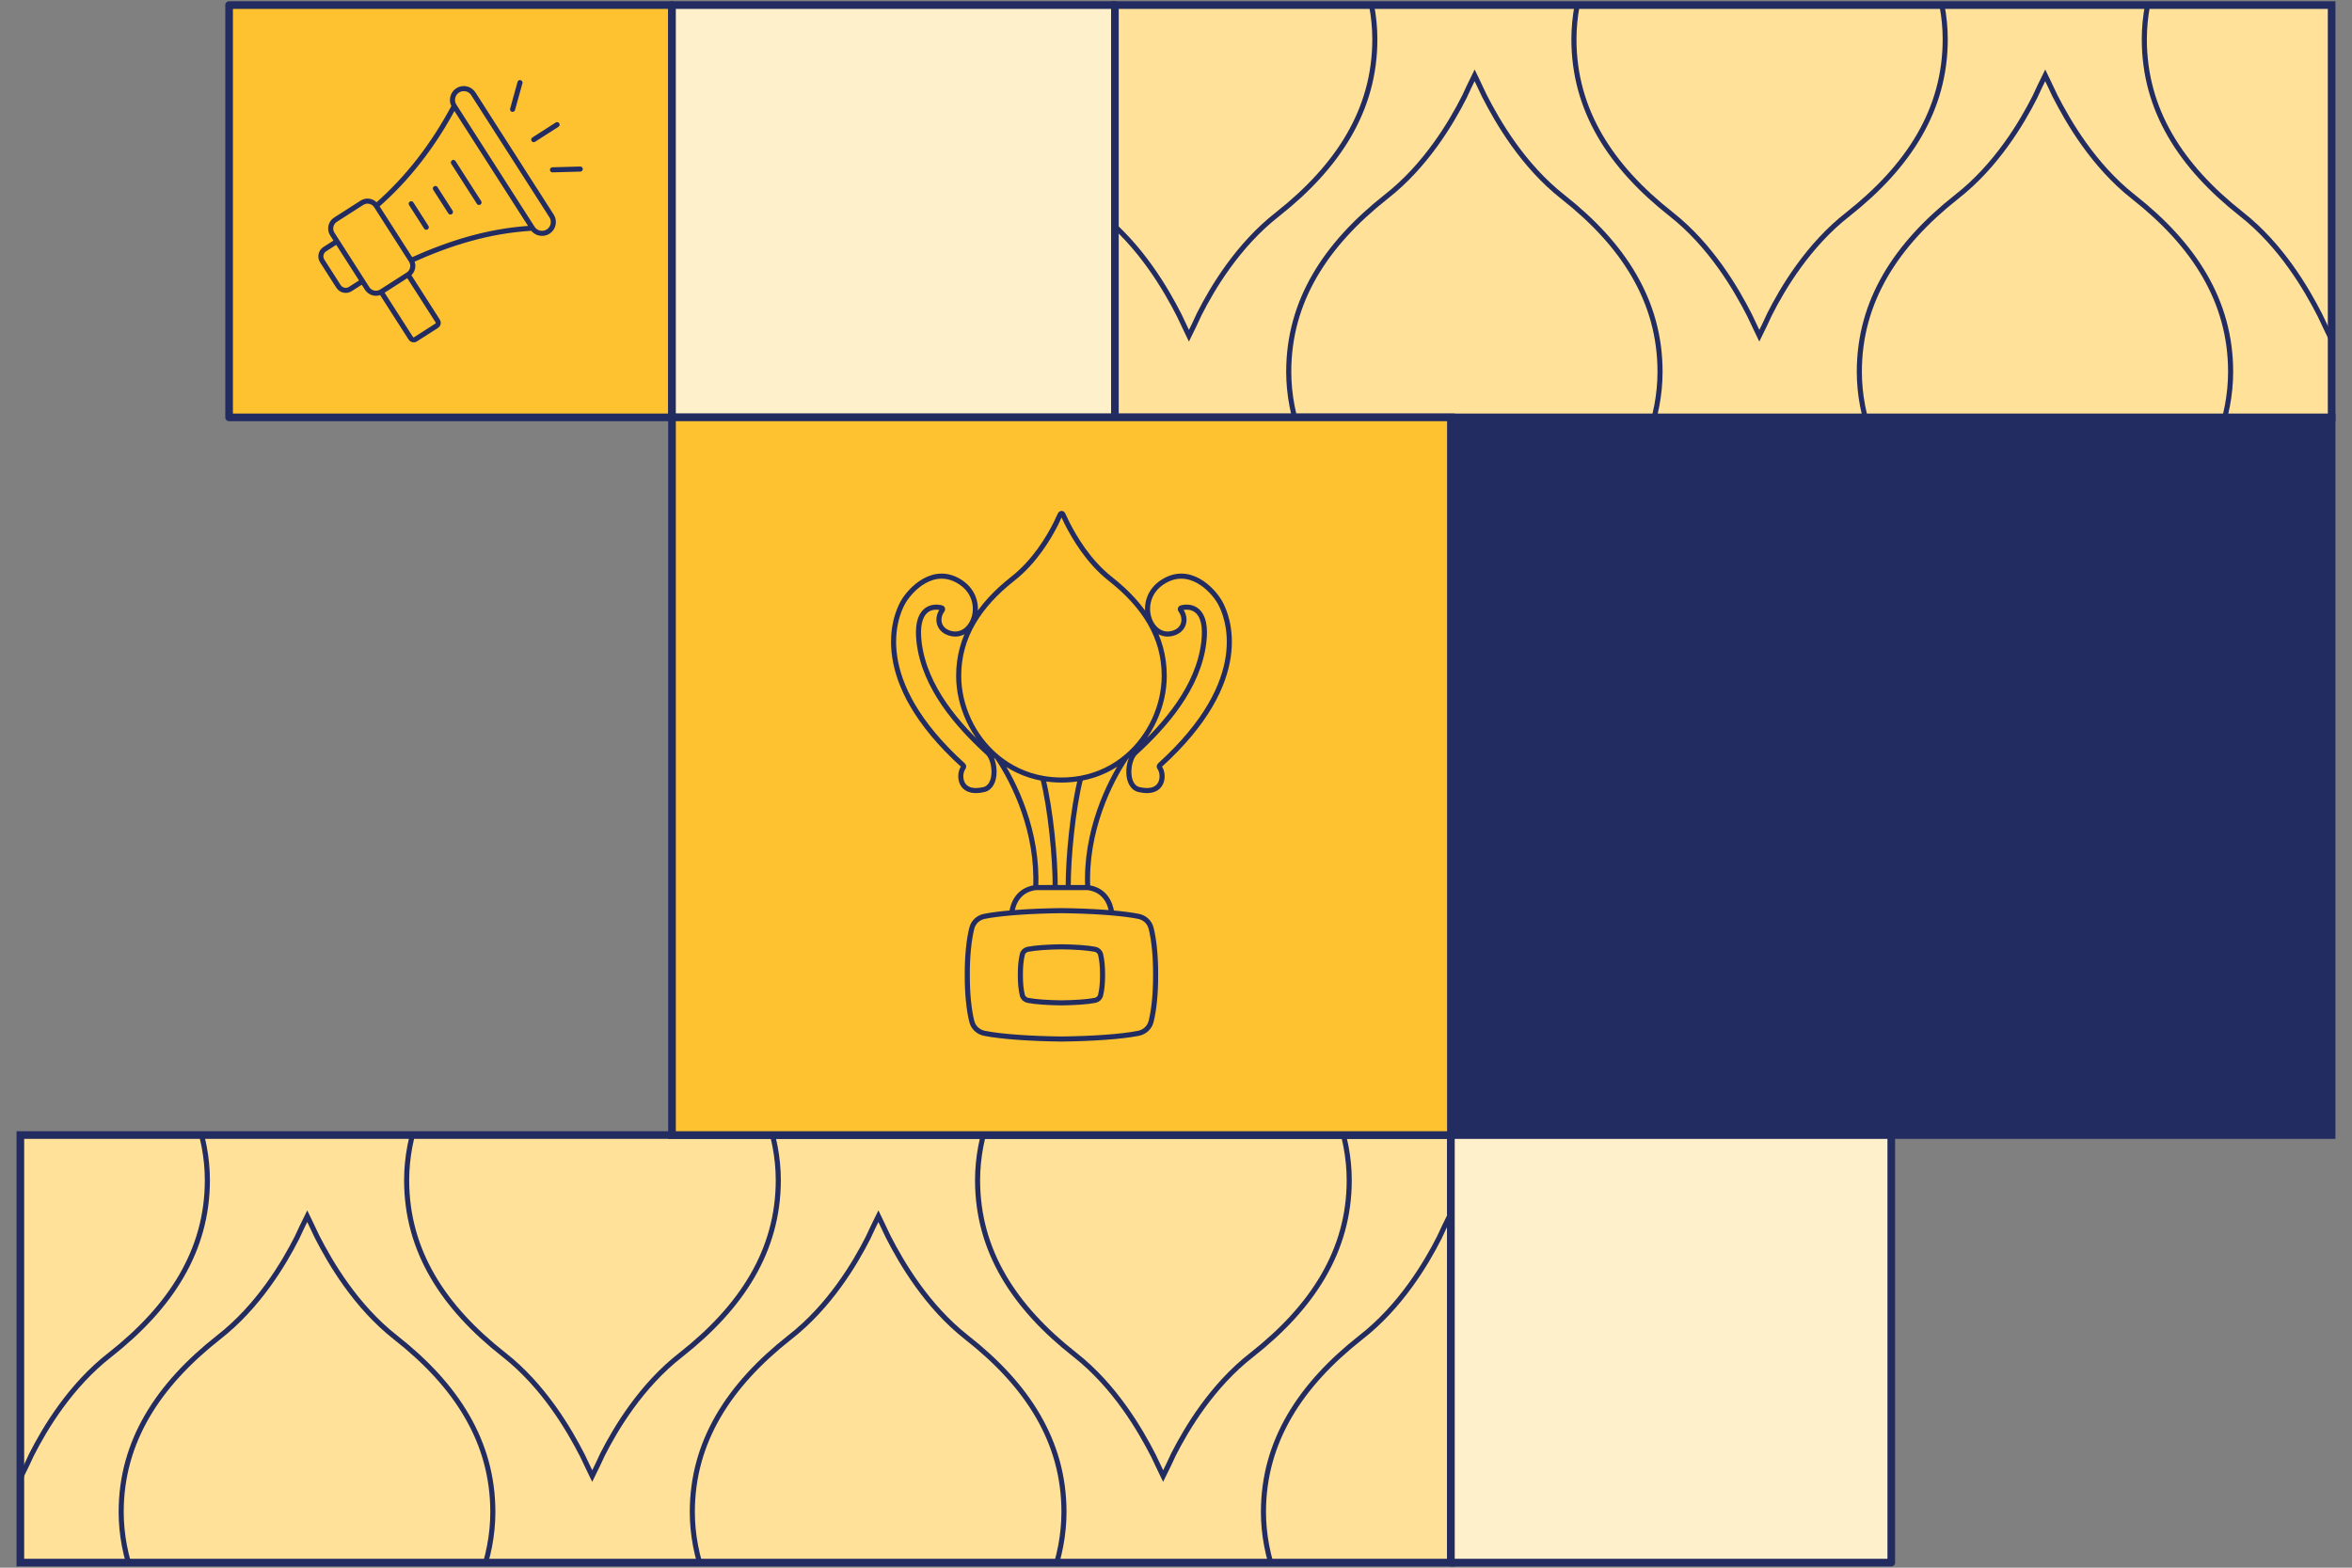 <svg width="924" height="616" viewBox="0 0 924 616" fill="none" xmlns="http://www.w3.org/2000/svg">
<rect x="0" y="0" width="924" height="616" fill="#808080" stroke="none"/>
<path d="M90 2H264V164H90V2Z" fill="#FEC231"/>
<path d="M90 2H264V164H90V2Z" stroke="#232C61" stroke-width="3" stroke-linejoin="round"/>
<path d="M147.833 80.902C146.623 79.011 144.088 78.454 142.198 79.669L131.79 86.332C129.899 87.542 129.34 90.077 130.55 91.967L144.252 113.365C145.463 115.249 147.998 115.807 149.888 114.598L160.303 107.928M147.833 80.902L147.835 80.9L161.536 102.299C162.746 104.189 162.187 106.72 160.303 107.928M147.833 80.902C160.074 70.246 170.235 57.113 178.454 41.663M160.303 107.928L149.72 114.709L149.721 114.71V114.707L161.391 132.93C161.785 133.541 162.613 133.724 163.223 133.33L171.571 127.988C172.188 127.594 172.365 126.766 171.971 126.155L160.303 107.928ZM161.549 80.055L167.461 89.289M178.116 63.829L188.185 79.543M171.041 74.067L176.954 83.301M161.538 102.299C176.338 95.642 191.72 90.657 209.192 89.654M218.854 48.982L209.679 54.865M204.277 32.462L201.37 42.965M217.052 66.729L227.949 66.431M179.8 35.509C181.867 34.188 184.632 34.791 185.953 36.858L216.687 84.849C218.007 86.91 217.404 89.68 215.343 91.001C213.276 92.322 210.513 91.719 209.191 89.652L178.457 41.663C177.136 39.603 177.739 36.832 179.8 35.511V35.509ZM132.389 94.827L127.591 97.902C126.042 98.896 125.583 100.974 126.575 102.523L133.004 112.563C133.997 114.112 136.075 114.564 137.625 113.571L142.421 110.499L132.388 94.826L132.389 94.827Z" stroke="#232C61" stroke-width="2" stroke-linecap="round" stroke-linejoin="round"/>
<rect x="570" y="164" width="346" height="282" fill="#232C61"/>
<rect x="570" y="164" width="346" height="282" stroke="#232C61" stroke-width="3"/>
<g clip-path="url(#clip0_2503_18480)">
<rect x="8" y="446" width="562" height="168" fill="#FFE199"/>
<path d="M422.273 532.328C437.985 544.648 447.949 561.839 453.122 571.963L455.709 577.407L456.955 579.985L459.062 575.688L460.978 571.581C466.152 561.362 476.211 544.457 491.827 532.328C515.587 513.609 530.053 491.451 530.053 463.755C530.053 428.417 502.366 389.929 456.955 389.929C411.543 389.929 384.048 428.417 384.048 463.755C384.048 491.451 398.418 513.609 422.273 532.328Z" stroke="#232C61" stroke-width="2"/>
<path d="M-26.314 532.328C-10.602 544.648 -0.639 561.839 4.535 571.963L7.121 577.407L8.367 579.985L10.474 575.688L12.39 571.581C17.564 561.362 27.623 544.457 43.239 532.328C66.999 513.609 81.465 491.451 81.465 463.755C81.465 428.417 53.778 389.929 8.367 389.929C-37.044 389.929 -64.54 428.417 -64.54 463.755C-64.54 491.451 -50.17 513.609 -26.314 532.328Z" stroke="#232C61" stroke-width="2"/>
<path d="M379.763 525.543C364.051 513.223 354.087 496.032 348.914 485.908L346.327 480.464L345.082 477.885L342.974 482.183L341.058 486.29C335.884 496.509 325.825 513.414 310.209 525.543C286.449 544.262 271.983 566.419 271.983 594.116C271.983 629.453 299.67 667.942 345.082 667.942C390.493 667.942 417.989 629.453 417.989 594.116C417.989 566.419 403.618 544.262 379.763 525.543Z" stroke="#232C61" stroke-width="2"/>
<path d="M604.137 525.543C588.425 513.223 578.461 496.032 573.288 485.908L570.701 480.464L569.456 477.885L567.348 482.183L565.432 486.29C560.258 496.509 550.199 513.414 534.583 525.543C510.823 544.262 496.357 566.419 496.357 594.116C496.357 629.453 524.044 667.942 569.456 667.942C614.867 667.942 642.363 629.453 642.363 594.116C642.363 566.419 627.992 544.262 604.137 525.543Z" stroke="#232C61" stroke-width="2"/>
<path d="M155.388 525.543C139.676 513.223 129.712 496.032 124.539 485.908L121.952 480.464L120.707 477.885L118.599 482.183L116.683 486.29C111.509 496.509 101.45 513.414 85.834 525.543C62.074 544.262 47.608 566.419 47.608 594.116C47.608 629.453 75.295 667.942 120.707 667.942C166.118 667.942 193.614 629.453 193.614 594.116C193.614 566.419 179.243 544.262 155.388 525.543Z" stroke="#232C61" stroke-width="2"/>
<path d="M197.978 532.328C213.69 544.648 223.654 561.839 228.827 571.963L231.414 577.407L232.659 579.985L234.767 575.688L236.683 571.581C241.856 561.362 251.916 544.457 267.532 532.328C291.291 513.609 305.758 491.451 305.758 463.755C305.758 428.417 278.07 389.929 232.659 389.929C187.248 389.929 159.752 428.417 159.752 463.755C159.752 491.451 174.123 513.609 197.978 532.328Z" stroke="#232C61" stroke-width="2"/>
</g>
<rect x="8" y="446" width="562" height="168" stroke="#232C61" stroke-width="3"/>
<rect x="570" y="446" width="173" height="168" fill="#FFF0CC"/>
<rect x="570" y="446" width="173" height="168" stroke="#232C61" stroke-width="3" stroke-linejoin="round"/>
<rect x="264" y="2" width="174" height="162" fill="#FFF0CC"/>
<rect x="264" y="2" width="174" height="162" stroke="#232C61" stroke-width="3" stroke-linejoin="round"/>
<g clip-path="url(#clip1_2503_18480)">
<rect x="438" y="2" width="478" height="162" fill="#FFE199"/>
<path d="M880.597 84.161C896.294 96.507 906.248 113.734 911.417 123.879L914.001 129.334L915.245 131.918L917.351 127.611L919.265 123.496C924.433 113.255 934.483 96.315 950.084 84.161C973.821 65.402 988.273 43.198 988.273 15.443C988.273 -19.968 960.613 -58.538 915.245 -58.538C869.877 -58.538 842.408 -19.968 842.408 15.443C842.408 43.198 856.765 65.402 880.597 84.161Z" stroke="#232C61" stroke-width="2"/>
<path d="M432.44 84.161C448.137 96.507 458.091 113.734 463.259 123.879L465.844 129.334L467.088 131.918L469.193 127.611L471.108 123.496C476.276 113.255 486.326 96.315 501.927 84.161C525.664 65.402 540.116 43.198 540.116 15.443C540.116 -19.968 512.455 -58.538 467.088 -58.538C421.72 -58.538 394.251 -19.968 394.251 15.443C394.251 43.198 408.608 65.402 432.44 84.161Z" stroke="#232C61" stroke-width="2"/>
<path d="M838.126 77.361C822.429 65.015 812.475 47.788 807.307 37.643L804.722 32.188L803.478 29.604L801.372 33.911L799.458 38.026C794.29 48.267 784.24 65.207 768.639 77.361C744.902 96.12 730.45 118.324 730.45 146.079C730.45 181.49 758.111 220.06 803.478 220.06C848.846 220.06 876.315 181.49 876.315 146.079C876.315 118.324 861.958 96.12 838.126 77.361Z" stroke="#232C61" stroke-width="2"/>
<path d="M613.966 77.361C598.269 65.015 588.315 47.788 583.147 37.643L580.563 32.188L579.318 29.604L577.213 33.911L575.299 38.026C570.13 48.267 560.08 65.207 544.479 77.361C520.743 96.12 506.29 118.324 506.29 146.079C506.29 181.49 533.951 220.06 579.318 220.06C624.686 220.06 652.155 181.49 652.155 146.079C652.155 118.324 637.799 96.12 613.966 77.361Z" stroke="#232C61" stroke-width="2"/>
<path d="M656.518 84.161C672.214 96.507 682.168 113.734 687.337 123.879L689.921 129.334L691.165 131.918L693.271 127.611L695.185 123.496C700.354 113.255 710.404 96.315 726.005 84.161C749.741 65.402 764.194 43.198 764.194 15.443C764.194 -19.968 736.533 -58.538 691.165 -58.538C645.798 -58.538 618.328 -19.968 618.328 15.443C618.328 43.198 632.685 65.402 656.518 84.161Z" stroke="#232C61" stroke-width="2"/>
</g>
<rect x="438" y="2" width="478" height="162" stroke="#232C61" stroke-width="3"/>
<rect x="264" y="164" width="306" height="282" fill="#FEC231"/>
<rect x="264" y="164" width="306" height="282" stroke="#232C61" stroke-width="3"/>
<path d="M406.878 348.754C407.914 326.988 398.598 307.594 391.838 297.62M406.878 348.754H414.545M406.878 348.754C399.987 349.653 397.966 355.082 397.45 358.685M427.323 348.754C426.277 326.8 435.764 307.259 442.537 297.364M427.323 348.754H419.656M427.323 348.754C434.224 349.654 436.241 355.099 436.753 358.703M391.838 297.62C382.086 289.585 376.622 277.25 376.622 265.54C376.622 250.173 384.624 237.88 397.765 227.494C406.402 220.764 411.966 211.385 414.828 205.715L415.887 203.437L416.576 202.029C416.769 201.633 417.333 201.635 417.524 202.031L417.742 202.483L419.173 205.503C422.034 211.12 427.545 220.658 436.235 227.494C449.429 237.88 457.378 250.173 457.378 265.54C457.378 277.127 452.066 289.324 442.537 297.364M391.838 297.62C396.749 301.666 402.747 304.622 409.682 305.859M409.682 305.859C412.033 306.279 414.492 306.5 417.053 306.5C419.651 306.5 422.143 306.272 424.523 305.841M409.682 305.859C412.703 317.682 414.604 337.215 414.545 348.754M424.523 305.841C431.555 304.566 437.61 301.521 442.537 297.364M424.523 305.841C421.501 317.667 419.597 337.209 419.656 348.754M419.656 348.754H414.545M397.45 358.685C398.403 358.604 399.382 358.529 400.383 358.459C405.533 358.1 411.262 357.886 417 357.823C422.802 357.887 428.594 358.104 433.788 358.471C434.801 358.543 435.79 358.62 436.753 358.703M397.45 358.685C393.269 359.04 389.587 359.5 386.757 360.063C384.33 360.546 382.398 362.297 381.789 364.695C380.626 369.274 379.963 375.931 380.013 383.045C379.963 390.159 380.626 396.816 381.789 401.395C382.398 403.793 384.33 405.544 386.757 406.027C393.552 407.378 405.254 408.138 417 408.267C428.746 408.138 440.448 407.378 447.243 406.027C449.67 405.544 451.602 403.793 452.211 401.395C453.375 396.816 454.037 390.159 453.987 383.045C454.037 375.931 453.374 369.274 452.211 364.695C451.602 362.297 449.67 360.546 447.243 360.063C444.459 359.51 440.851 359.055 436.753 358.703M460.32 248.949C465.423 247.79 466.262 242.957 463.807 239.705C463.578 239.402 463.687 238.948 464.054 238.852C468.1 237.791 474.534 239.201 472.915 252.479C470.758 270.173 457.744 284.992 445.985 295.755C442.861 298.615 441.925 308.968 447.51 310.26C457.36 312.539 457.504 304.167 455.57 301.636C455.365 301.368 455.356 300.95 455.606 300.724C492.81 267.011 482.221 242.064 479.365 236.882C476.497 231.677 467.072 221.764 456.511 228.854C446.209 235.77 451.378 250.98 460.32 248.949ZM373.68 248.949C368.577 247.79 367.738 242.957 370.193 239.705C370.422 239.402 370.313 238.948 369.946 238.852C365.9 237.791 359.466 239.201 361.085 252.479C363.242 270.173 376.256 284.992 388.015 295.755C391.139 298.615 392.075 308.968 386.49 310.26C376.64 312.539 376.496 304.167 378.43 301.636C378.635 301.368 378.644 300.95 378.394 300.724C341.191 267.011 351.779 242.064 354.635 236.882C357.503 231.677 366.928 221.764 377.489 228.854C387.791 235.77 382.622 250.98 373.68 248.949ZM417 372.035C411.873 372.091 406.765 372.423 403.798 373.013C402.739 373.224 401.895 373.988 401.63 375.035C401.122 377.034 400.832 379.94 400.854 383.045C400.832 386.15 401.122 389.056 401.63 391.055C401.896 392.102 402.739 392.866 403.798 393.077C406.765 393.667 411.873 393.999 417 394.055C422.127 393.999 427.236 393.667 430.202 393.077C431.261 392.866 432.105 392.102 432.371 391.055C432.878 389.056 433.168 386.15 433.146 383.045C433.168 379.94 432.878 377.034 432.371 375.035C432.105 373.988 431.261 373.224 430.202 373.013C427.236 372.423 422.127 372.091 417 372.035Z" stroke="#232C61" stroke-width="2" stroke-linejoin="round"/>
<defs>
<clipPath id="clip0_2503_18480">
<rect x="8" y="446" width="562" height="168" fill="white"/>
</clipPath>
<clipPath id="clip1_2503_18480">
<rect x="438" y="2" width="478" height="162" fill="white"/>
</clipPath>
</defs>
</svg>
